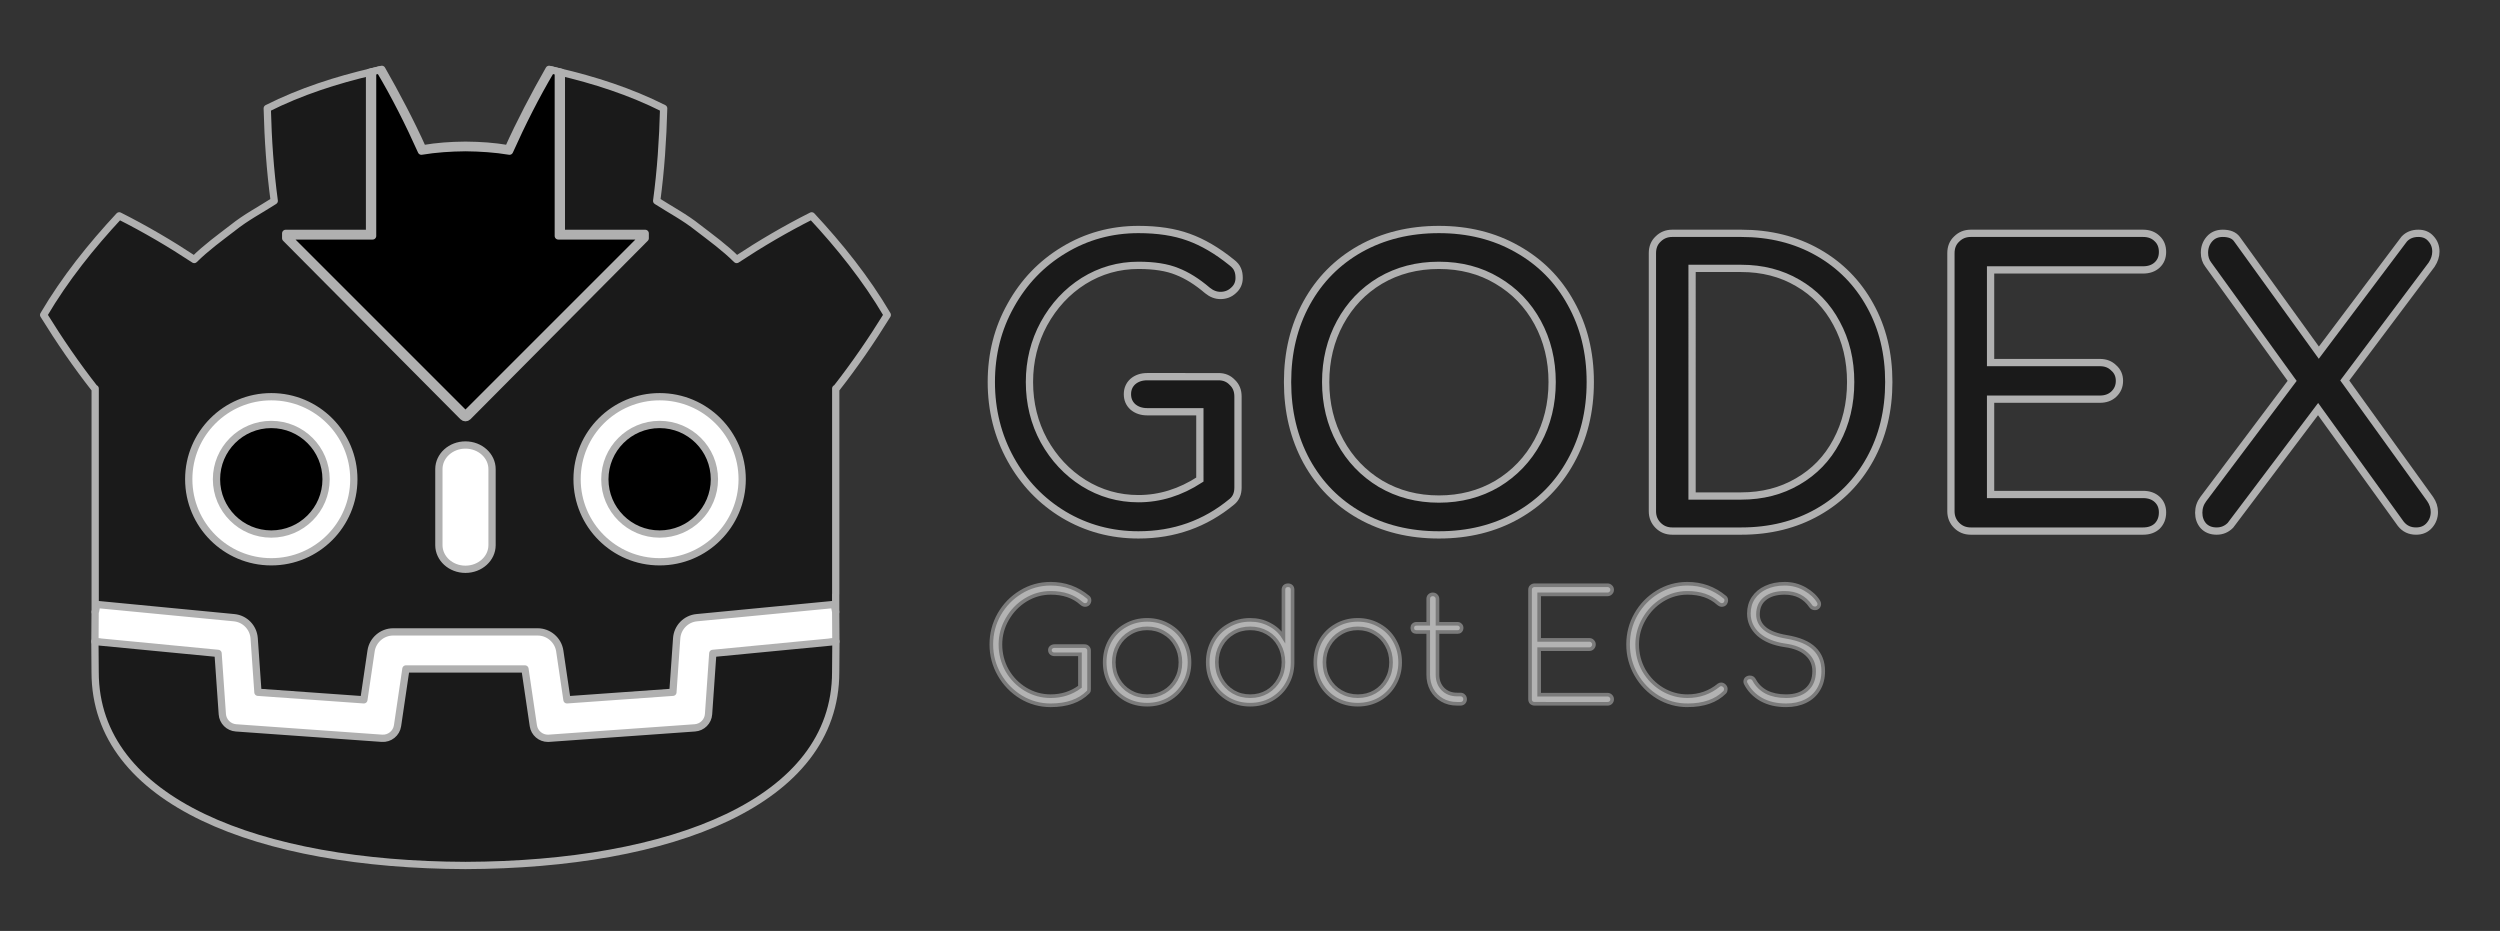 <?xml version="1.0" encoding="UTF-8" standalone="no"?>
<svg
   inkscape:export-ydpi="24"
   inkscape:export-xdpi="24"
   inkscape:export-filename="/home/akien/Projects/godot/godot.git/icon.png"
   sodipodi:docname="logo.svg"
   inkscape:version="1.1.1 (3bf5ae0d25, 2021-09-20)"
   version="1.1"
   id="svg3030"
   height="1024"
   width="2750"
   xmlns:inkscape="http://www.inkscape.org/namespaces/inkscape"
   xmlns:sodipodi="http://sodipodi.sourceforge.net/DTD/sodipodi-0.dtd"
   xmlns="http://www.w3.org/2000/svg"
   xmlns:svg="http://www.w3.org/2000/svg"
   xmlns:rdf="http://www.w3.org/1999/02/22-rdf-syntax-ns#"
   xmlns:cc="http://creativecommons.org/ns#"
   xmlns:dc="http://purl.org/dc/elements/1.1/">
  <rect width="100%" height="100%" fill="#333333" stroke="none"/>
  <defs
     id="defs3032" />
  <sodipodi:namedview
     inkscape:document-rotation="0"
     inkscape:window-maximized="1"
     inkscape:window-y="-8"
     inkscape:window-x="1912"
     inkscape:window-height="1417"
     inkscape:window-width="2560"
     showgrid="false"
     inkscape:current-layer="layer1"
     inkscape:document-units="px"
     inkscape:cy="460.32652"
     inkscape:cx="1064.1957"
     inkscape:zoom="0.70710678"
     inkscape:pageshadow="2"
     inkscape:pageopacity="0.0"
     borderopacity="1.0"
     bordercolor="#666666"
     pagecolor="#ffffff"
     id="base"
     inkscape:pagecheckerboard="1" />
  <g
     transform="translate(0,-98.52)"
     id="layer1"
     inkscape:groupmode="layer"
     inkscape:label="Layer 1">
    <g
       id="g133"
       style="stroke:#b0b0b0;stroke-width:8;stroke-linecap:round;stroke-linejoin:round;stroke-miterlimit:4;stroke-dasharray:none;stroke-opacity:1">
      <path
         transform="translate(0,98.52)"
         d="m 409.871,78.783 c -39.741,9.283 -78.986,21.846 -115.898,40.426 0.899,34.716 3.144,67.98 7.693,101.768 -15.268,9.782 -31.315,18.178 -45.576,29.629 -14.49,11.147 -29.29,21.812 -42.41,34.85 -26.212,-17.337 -53.955,-33.63 -82.535,-48.012 C 100.337,270.599 71.531,306.383 48,346.428 c 17.704,28.639 36.185,55.484 56.141,80.959 h 0.559 v 197.783 25.121 22.861 c 0.45,0.004 0.898,0.021 1.344,0.062 l 150.67,14.527 c 7.892,0.762 14.077,7.114 14.627,15.023 l 4.646,66.51 131.43,9.377 9.055,-61.385 c 1.174,-7.959 8,-13.857 16.051,-13.857 h 158.961 c 8.046,0 14.873,5.899 16.047,13.857 l 9.055,61.385 131.434,-9.377 4.643,-66.51 c 0.554,-7.909 6.735,-14.258 14.627,-15.023 l 150.611,-14.527 c 0.445,-0.042 0.89,-0.058 1.34,-0.062 v -19.611 l 0.062,-0.019 v -226.135 h 0.559 C 939.819,401.912 958.288,375.066 976,346.428 952.477,306.383 923.655,270.599 892.848,237.443 c -28.572,14.382 -56.325,30.674 -82.537,48.012 -13.116,-13.037 -27.89,-23.702 -42.4,-34.85 -14.257,-11.451 -30.323,-19.847 -45.562,-29.629 4.537,-33.788 6.78,-67.051 7.684,-101.768 C 693.119,100.632 653.882,88.07 614.129,78.787 V 259.537 h 89.287 v 5.137 l -188.85,188.846 c -0.356,0.356 -0.764,0.623 -1.201,0.801 -0.437,0.178 -0.901,0.266 -1.365,0.266 -0.464,0 -0.928,-0.088 -1.365,-0.266 -0.437,-0.178 -0.846,-0.445 -1.201,-0.801 L 320.584,264.674 v -5.137 h 89.287 z"
         style="fill:#1a1a1a;fill-opacity:1;fill-rule:nonzero;stroke:#b0b0b0;stroke-width:8;stroke-linecap:round;stroke-linejoin:round;stroke-miterlimit:4;stroke-dasharray:none;stroke-opacity:1"
         id="path84-6" />
      <path
         id="path927-3"
         style="fill:#ffffff;fill-opacity:1;fill-rule:nonzero;stroke:#b0b0b0;stroke-width:8;stroke-linecap:round;stroke-linejoin:round;stroke-miterlimit:4;stroke-dasharray:none;stroke-opacity:1"
         d="m 420.006,76.287 -10.135,2.496 -3.375,0.797 0.004,177.129 h -92.232 v 5.34 L 509.35,458.375 c 0.367,0.37 0.789,0.649 1.24,0.834 0.451,0.185 0.931,0.275 1.41,0.275 0.479,0 0.959,-0.091 1.41,-0.275 0.451,-0.185 0.873,-0.464 1.24,-0.834 L 709.732,262.049 v -5.34 H 617.5 l 0.011,-177.119 -3.382,-0.803 -10.143,-2.5 c -15.353,26.889 -32.407,59.297 -44.865,87.305 -16.521,-2.778 -30.178,-3.637 -46.797,-3.836 v -0.027 c -0.116,0 -0.223,0.027 -0.322,0.027 -0.103,0 -0.211,-0.027 -0.314,-0.027 v 0.027 c -16.65,0.199 -30.197,1.094 -46.721,3.872 -12.45,-28.008 -29.591,-60.452 -44.96,-87.341 z"
         transform="translate(0,98.52)"
         sodipodi:nodetypes="cccccccsssccccccccccscccc" />
      <g
         style="stroke:#b0b0b0;stroke-width:1.922;stroke-linecap:round;stroke-linejoin:round;stroke-miterlimit:4;stroke-dasharray:none;stroke-opacity:1"
         transform="matrix(4.163,0,0,-4.163,919.241,771.672)"
         id="g78">
        <path
           inkscape:connector-curvature="0"
           id="path80"
           style="fill:#ffffff;fill-opacity:1;fill-rule:nonzero;stroke:#b0b0b0;stroke-width:1.922;stroke-linecap:round;stroke-linejoin:round;stroke-miterlimit:4;stroke-dasharray:none;stroke-opacity:1"
           d="m 0,0 c 0,0 -0.325,1.994 -0.515,1.976 l -36.182,-3.491 c -2.879,-0.278 -5.115,-2.574 -5.317,-5.459 l -0.994,-14.247 -27.992,-1.997 -1.904,12.912 c -0.424,2.872 -2.932,5.037 -5.835,5.037 h -38.188 c -2.902,0 -5.41,-2.165 -5.834,-5.037 l -1.905,-12.912 -27.992,1.997 -0.994,14.247 c -0.202,2.886 -2.438,5.182 -5.317,5.46 l -36.2,3.49 c -0.187,0.018 -0.324,-1.978 -0.511,-1.978 l -0.049,-7.83 30.658,-4.944 1.004,-14.374 c 0.203,-2.91 2.551,-5.263 5.463,-5.472 l 38.551,-2.75 c 0.146,-0.01 0.29,-0.016 0.434,-0.016 2.897,0 5.401,2.166 5.825,5.038 l 1.959,13.286 h 28.005 l 1.959,-13.286 c 0.423,-2.871 2.93,-5.037 5.831,-5.037 0.142,0 0.284,0.005 0.423,0.015 l 38.556,2.75 c 2.911,0.209 5.26,2.562 5.463,5.472 l 1.003,14.374 30.645,4.966 z" />
      </g>
      <path
         id="path927"
         style="fill:#000000;fill-opacity:1;fill-rule:nonzero;stroke:#b0b0b0;stroke-width:8;stroke-linecap:round;stroke-linejoin:round;stroke-miterlimit:4;stroke-dasharray:none;stroke-opacity:1"
         d="m 417.615,76.875 c -2.591,0.576 -5.157,1.304 -7.744,1.908 V 259.537 h -89.287 v 5.137 l 188.85,188.846 c 0.356,0.356 0.764,0.623 1.201,0.801 0.437,0.178 0.901,0.266 1.365,0.266 0.464,0 0.928,-0.088 1.365,-0.266 0.437,-0.178 0.846,-0.445 1.201,-0.801 l 188.85,-188.846 v -5.137 H 614.129 V 78.787 c -2.593,-0.605 -5.163,-1.335 -7.76,-1.912 -16.933,28.46 -32.419,59.279 -45.906,89.408 -15.993,-2.672 -32.06,-3.662 -48.148,-3.854 v -0.025 c -0.112,0 -0.217,0.025 -0.312,0.025 -0.1,0 -0.205,-0.025 -0.305,-0.025 v 0.025 c -16.118,0.191 -32.171,1.181 -48.168,3.854 -13.479,-30.129 -28.956,-60.948 -45.914,-89.408 z"
         transform="translate(0,98.52)"
         sodipodi:nodetypes="ccccccssscccccccccscccc" />
      <g
         style="fill:#1a1a1a;fill-opacity:1;stroke:#b0b0b0;stroke-width:1.922;stroke-linecap:round;stroke-linejoin:round;stroke-miterlimit:4;stroke-dasharray:none;stroke-opacity:1"
         transform="matrix(4.163,0,0,-4.163,784.071,817.243)"
         id="g86-7">
        <path
           inkscape:connector-curvature="0"
           id="path88-5"
           style="fill:#1a1a1a;fill-opacity:1;fill-rule:nonzero;stroke:#b0b0b0;stroke-width:1.922;stroke-linecap:round;stroke-linejoin:round;stroke-miterlimit:4;stroke-dasharray:none;stroke-opacity:1"
           d="m 0,0 -1.121,-16.063 c -0.135,-1.936 -1.675,-3.477 -3.611,-3.616 l -38.555,-2.751 c -0.094,-0.007 -0.188,-0.01 -0.281,-0.01 -1.916,0 -3.569,1.406 -3.852,3.33 l -2.211,14.994 H -81.09 l -2.211,-14.994 c -0.297,-2.018 -2.101,-3.469 -4.133,-3.32 l -38.555,2.751 c -1.936,0.139 -3.476,1.68 -3.611,3.616 L -130.721,0 -163.268,3.138 c 0.015,-3.498 0.06,-7.33 0.06,-8.093 0,-34.374 43.605,-50.896 97.781,-51.086 h 0.066 0.067 c 54.176,0.19 97.766,16.712 97.766,51.086 0,0.777 0.047,4.593 0.063,8.093 z" />
      </g>
      <g
         style="stroke:#b0b0b0;stroke-width:1.922;stroke-linecap:round;stroke-linejoin:round;stroke-miterlimit:4;stroke-dasharray:none;stroke-opacity:1"
         transform="matrix(4.163,0,0,-4.163,389.215,625.671)"
         id="g90-3">
        <path
           inkscape:connector-curvature="0"
           id="path92-5"
           style="fill:#ffffff;fill-opacity:1;fill-rule:nonzero;stroke:#b0b0b0;stroke-width:1.922;stroke-linecap:round;stroke-linejoin:round;stroke-miterlimit:4;stroke-dasharray:none;stroke-opacity:1"
           d="m 0,0 c 0,-12.052 -9.765,-21.815 -21.813,-21.815 -12.042,0 -21.81,9.763 -21.81,21.815 0,12.044 9.768,21.802 21.81,21.802 C -9.765,21.802 0,12.044 0,0" />
      </g>
      <g
         style="fill:#000000;stroke:#b0b0b0;stroke-width:1.922;stroke-linecap:round;stroke-linejoin:round;stroke-miterlimit:4;stroke-dasharray:none;stroke-opacity:1"
         transform="matrix(4.163,0,0,-4.163,358.692,625.711)"
         id="g94-6">
        <path
           inkscape:connector-curvature="0"
           id="path96-2"
           style="fill:#000000;fill-opacity:1;fill-rule:nonzero;stroke:#b0b0b0;stroke-width:1.922;stroke-linecap:round;stroke-linejoin:round;stroke-miterlimit:4;stroke-dasharray:none;stroke-opacity:1"
           d="m 0,0 c 0,-7.994 -6.479,-14.473 -14.479,-14.473 -7.996,0 -14.479,6.479 -14.479,14.473 0,7.994 6.483,14.479 14.479,14.479 C -6.479,14.479 0,7.994 0,0" />
      </g>
      <g
         style="stroke:#b0b0b0;stroke-width:1.922;stroke-linecap:round;stroke-linejoin:round;stroke-miterlimit:4;stroke-dasharray:none;stroke-opacity:1"
         transform="matrix(4.163,0,0,-4.163,511.993,724.74)"
         id="g98-9">
        <path
           inkscape:connector-curvature="0"
           id="path100-1"
           style="fill:#ffffff;fill-opacity:1;fill-rule:nonzero;stroke:#b0b0b0;stroke-width:1.922;stroke-linecap:round;stroke-linejoin:round;stroke-miterlimit:4;stroke-dasharray:none;stroke-opacity:1"
           d="m 0,0 c -3.878,0 -7.021,2.858 -7.021,6.381 v 20.081 c 0,3.52 3.143,6.381 7.021,6.381 3.878,0 7.028,-2.861 7.028,-6.381 V 6.381 C 7.028,2.858 3.878,0 0,0" />
      </g>
      <g
         style="stroke:#b0b0b0;stroke-width:1.922;stroke-linecap:round;stroke-linejoin:round;stroke-miterlimit:4;stroke-dasharray:none;stroke-opacity:1"
         transform="matrix(4.163,0,0,-4.163,634.787,625.671)"
         id="g102-2">
        <path
           inkscape:connector-curvature="0"
           id="path104-7"
           style="fill:#ffffff;fill-opacity:1;fill-rule:nonzero;stroke:#b0b0b0;stroke-width:1.922;stroke-linecap:round;stroke-linejoin:round;stroke-miterlimit:4;stroke-dasharray:none;stroke-opacity:1"
           d="m 0,0 c 0,-12.052 9.765,-21.815 21.815,-21.815 12.041,0 21.808,9.763 21.808,21.815 0,12.044 -9.767,21.802 -21.808,21.802 C 9.765,21.802 0,12.044 0,0" />
      </g>
      <g
         style="fill:#000000;stroke:#b0b0b0;stroke-width:1.922;stroke-linecap:round;stroke-linejoin:round;stroke-miterlimit:4;stroke-dasharray:none;stroke-opacity:1"
         transform="matrix(4.163,0,0,-4.163,665.326,625.711)"
         id="g106-0">
        <path
           inkscape:connector-curvature="0"
           id="path108-9"
           style="fill:#000000;fill-opacity:1;fill-rule:nonzero;stroke:#b0b0b0;stroke-width:1.922;stroke-linecap:round;stroke-linejoin:round;stroke-miterlimit:4;stroke-dasharray:none;stroke-opacity:1"
           d="m 0,0 c 0,-7.994 6.477,-14.473 14.471,-14.473 8.002,0 14.479,6.479 14.479,14.473 0,7.994 -6.477,14.479 -14.479,14.479 C 6.477,14.479 0,7.994 0,0" />
      </g>
    </g>
    <g
       aria-label="GODEX"
       id="text90"
       style="font-style:normal;font-weight:normal;font-size:419.376px;line-height:1.25;font-family:sans-serif;fill:#1a1a1a;fill-opacity:1;stroke:#b0b0b0;stroke-width:8;stroke-miterlimit:4;stroke-dasharray:none;stroke-opacity:1">
      <path
         d="m 1340.403,512.859 q 9.226,0 15.098,6.291 6.291,5.871 6.291,15.517 v 100.231 q 0,10.065 -6.71,15.517 -44.034,36.486 -102.747,36.486 -44.873,0 -82.198,-22.227 -36.905,-22.227 -58.293,-60.81 -21.388,-38.583 -21.388,-85.133 0,-46.131 21.388,-84.295 21.388,-38.583 58.293,-60.81 37.325,-22.646 82.198,-22.646 31.873,0 54.938,8.388 23.485,8.388 47.389,27.679 5.032,3.774 6.71,7.968 1.677,3.774 1.677,9.226 0,8.388 -6.291,13.839 -5.871,5.452 -14.259,5.452 -7.549,0 -14.259,-5.452 -17.194,-14.678 -33.55,-20.969 -16.356,-6.71 -42.357,-6.71 -32.711,0 -60.39,17.194 -27.259,17.194 -43.615,46.97 -15.936,29.356 -15.936,64.165 0,35.228 15.936,64.584 16.356,29.356 43.615,46.551 27.679,17.194 60.39,17.194 35.228,0 67.52,-20.969 V 551.441 H 1261.98 q -9.646,0 -15.936,-5.452 -5.871,-5.452 -5.871,-13.839 0,-8.388 5.871,-13.839 6.291,-5.452 15.936,-5.452 z"
         style="font-style:normal;font-variant:normal;font-weight:bold;font-stretch:normal;font-family:Comfortaa;-inkscape-font-specification:'Comfortaa Bold';fill:#1a1a1a;fill-opacity:1;stroke:#b0b0b0;stroke-width:8;stroke-miterlimit:4;stroke-dasharray:none;stroke-opacity:1"
         id="path106" />
      <path
         d="m 1582.802,686.9 q -48.648,0 -86.811,-21.388 -37.744,-21.388 -58.713,-59.551 -20.969,-38.583 -20.969,-87.23 0,-48.648 20.969,-86.811 20.969,-38.163 58.713,-59.551 38.163,-21.388 86.811,-21.388 48.228,0 85.972,21.388 38.163,21.388 59.132,59.551 21.388,38.163 21.388,86.811 0,48.648 -21.388,87.23 -20.969,38.163 -58.713,59.551 -37.744,21.388 -86.391,21.388 z m 0,-39.421 q 35.647,0 64.165,-16.775 28.518,-17.194 44.454,-46.551 15.936,-29.356 15.936,-65.423 0,-36.066 -15.936,-65.423 -15.936,-29.356 -44.454,-46.131 -28.098,-16.775 -64.165,-16.775 -36.066,0 -64.584,16.775 -28.098,16.775 -44.035,46.131 -15.936,29.356 -15.936,65.423 0,36.066 15.936,65.423 15.936,29.356 44.454,46.551 28.518,16.775 64.165,16.775 z"
         style="font-style:normal;font-variant:normal;font-weight:bold;font-stretch:normal;font-family:Comfortaa;-inkscape-font-specification:'Comfortaa Bold';fill:#1a1a1a;fill-opacity:1;stroke:#b0b0b0;stroke-width:8;stroke-miterlimit:4;stroke-dasharray:none;stroke-opacity:1"
         id="path108" />
      <path
         d="m 1839.46,682.706 q -9.226,0 -15.517,-6.291 -6.291,-6.291 -6.291,-15.517 V 376.981 q 0,-9.646 6.291,-15.517 6.291,-6.291 15.517,-6.291 h 75.907 q 47.389,0 84.295,20.969 36.905,20.969 57.455,58.293 20.549,36.905 20.549,84.295 0,47.389 -20.549,84.714 -20.549,37.324 -57.455,58.293 -36.905,20.969 -84.295,20.969 z m 75.907,-38.583 q 34.808,0 62.068,-15.936 27.679,-15.936 42.776,-44.454 15.517,-28.937 15.517,-65.003 0,-36.066 -15.517,-64.584 -15.098,-28.518 -42.776,-44.454 -27.259,-15.936 -62.068,-15.936 h -54.099 V 644.123 Z"
         style="font-style:normal;font-variant:normal;font-weight:bold;font-stretch:normal;font-family:Comfortaa;-inkscape-font-specification:'Comfortaa Bold';fill:#1a1a1a;fill-opacity:1;stroke:#b0b0b0;stroke-width:8;stroke-miterlimit:4;stroke-dasharray:none;stroke-opacity:1"
         id="path110" />
      <path
         d="m 2167.831,682.706 q -9.226,0 -15.517,-6.291 -6.291,-6.291 -6.291,-15.517 V 376.981 q 0,-9.646 6.291,-15.517 6.291,-6.291 15.517,-6.291 h 189.558 q 9.646,0 15.517,5.871 5.871,5.452 5.871,14.678 0,8.807 -5.871,14.259 -5.871,5.452 -15.517,5.452 H 2189.639 V 497.342 h 120.361 q 9.226,0 15.098,5.871 6.291,5.452 6.291,14.259 0,8.807 -6.291,14.678 -5.871,5.452 -15.098,5.452 h -120.361 v 104.844 h 167.75 q 9.646,0 15.517,5.452 5.871,5.452 5.871,14.259 0,9.226 -5.871,15.098 -5.871,5.452 -15.517,5.452 z"
         style="font-style:normal;font-variant:normal;font-weight:bold;font-stretch:normal;font-family:Comfortaa;-inkscape-font-specification:'Comfortaa Bold';fill:#1a1a1a;fill-opacity:1;stroke:#b0b0b0;stroke-width:8;stroke-miterlimit:4;stroke-dasharray:none;stroke-opacity:1"
         id="path112" />
      <path
         d="m 2673.178,647.478 q 4.613,6.71 4.613,14.259 0,8.388 -5.452,14.678 -5.452,6.291 -14.678,6.291 -10.484,0 -16.775,-7.968 l -91.005,-126.232 -96.457,127.91 q -6.291,6.291 -15.098,6.291 -9.226,0 -14.678,-5.871 -5.032,-5.871 -5.032,-14.259 0,-8.388 5.032,-15.098 l 97.715,-130.007 -92.263,-127.91 q -4.194,-5.452 -4.194,-13.001 0,-8.807 5.452,-15.098 5.452,-6.291 14.678,-6.291 10.904,0 15.517,6.291 l 90.166,124.974 93.94,-124.974 q 5.871,-6.291 15.517,-6.291 8.807,0 13.839,5.871 5.452,5.871 5.452,14.259 0,7.129 -4.613,14.259 l -95.618,127.49 z"
         style="font-style:normal;font-variant:normal;font-weight:bold;font-stretch:normal;font-family:Comfortaa;-inkscape-font-specification:'Comfortaa Bold';fill:#1a1a1a;fill-opacity:1;stroke:#b0b0b0;stroke-width:8;stroke-miterlimit:4;stroke-dasharray:none;stroke-opacity:1"
         id="path114" />
    </g>
    <g
       aria-label="Godot ECS"
       id="text90-3"
       style="font-style:normal;font-weight:normal;font-size:166.93px;line-height:1.25;font-family:sans-serif;fill:#000000;fill-opacity:1;stroke:#7b7b7b;stroke-width:4;stroke-miterlimit:4;stroke-dasharray:none;stroke-opacity:1">
      <path
         d="m 1192.95,809.244 q 2.17,0 3.506,1.335 1.502,1.335 1.502,3.506 v 42.4 q 0,1.169 -0.167,2.003 -0.167,0.668 -1.002,1.502 -14.356,14.356 -41.065,14.356 -17.528,0 -32.551,-9.014 -15.024,-9.181 -23.871,-24.539 -8.847,-15.524 -8.847,-33.386 0,-17.862 8.68,-33.219 8.847,-15.358 23.704,-24.372 15.024,-9.181 32.885,-9.181 23.37,0 41.232,14.857 1.502,1.169 1.502,3.339 0,2.003 -1.335,3.672 -1.335,1.502 -3.672,1.502 -1.836,0 -4.173,-2.003 -12.687,-11.351 -33.553,-11.351 -14.69,0 -27.544,7.846 -12.687,7.846 -20.198,21.033 -7.512,13.021 -7.512,27.877 0,15.358 7.345,28.545 7.512,13.021 20.199,20.699 12.854,7.679 27.71,7.679 18.195,0 32.217,-10.35 V 818.259 h -28.044 q -2.17,0 -3.672,-1.335 -1.335,-1.335 -1.335,-3.339 0,-1.836 1.335,-3.005 1.502,-1.335 3.672,-1.335 z"
         style="font-style:normal;font-variant:normal;font-weight:300;font-stretch:normal;font-size:166.93px;font-family:Comfortaa;-inkscape-font-specification:'Comfortaa Light';fill:#b3b3b3;stroke:#7b7b7b;stroke-width:4;stroke-miterlimit:4;stroke-dasharray:none;stroke-opacity:1"
         id="path117" />
      <path
         d="m 1261.892,873.679 q -13.188,0 -23.871,-6.009 -10.684,-6.176 -16.86,-16.86 -6.01,-10.684 -6.01,-23.704 0,-13.187 6.01,-23.871 6.176,-10.684 16.86,-16.693 10.684,-6.176 23.871,-6.176 13.021,0 23.704,6.176 10.684,6.009 16.693,16.693 6.176,10.684 6.176,23.871 0,13.021 -6.176,23.704 -6.01,10.684 -16.693,16.86 -10.684,6.009 -23.704,6.009 z m 0,-9.348 q 10.35,0 18.696,-4.841 8.347,-4.841 13.021,-13.354 4.841,-8.513 4.841,-19.03 0,-10.517 -4.841,-19.03 -4.674,-8.513 -13.021,-13.354 -8.347,-5.008 -18.696,-5.008 -10.35,0 -18.696,5.008 -8.347,4.841 -13.188,13.354 -4.841,8.513 -4.841,19.03 0,10.517 4.841,19.03 4.841,8.513 13.188,13.354 8.347,4.841 18.696,4.841 z"
         style="font-style:normal;font-variant:normal;font-weight:300;font-stretch:normal;font-size:166.93px;font-family:Comfortaa;-inkscape-font-specification:'Comfortaa Light';fill:#b3b3b3;stroke:#7b7b7b;stroke-width:4;stroke-miterlimit:4;stroke-dasharray:none;stroke-opacity:1"
         id="path119" />
      <path
         d="m 1416.803,742.305 q 2.337,0 3.672,1.335 1.335,1.335 1.335,3.672 v 80.293 0.334 q -0.167,12.854 -6.343,23.37 -6.176,10.517 -16.86,16.526 -10.517,5.843 -23.37,5.843 -13.188,0 -23.871,-6.009 -10.684,-6.176 -16.86,-16.86 -6.009,-10.684 -6.009,-23.871 0,-13.021 6.009,-23.704 6.176,-10.684 16.86,-16.693 10.684,-6.176 23.871,-6.176 11.852,0 21.367,5.175 9.682,5.008 15.191,13.855 v -52.082 q 0,-2.337 1.335,-3.672 1.502,-1.335 3.672,-1.335 z m -41.566,122.026 q 10.35,0 18.696,-4.841 8.347,-5.008 13.021,-13.521 4.841,-8.513 4.841,-19.03 0,-10.517 -4.841,-19.03 -4.674,-8.513 -13.021,-13.354 -8.347,-4.841 -18.696,-4.841 -10.35,0 -18.696,4.841 -8.347,4.841 -13.188,13.354 -4.841,8.513 -4.841,19.03 0,10.517 4.841,19.03 4.841,8.513 13.188,13.521 8.347,4.841 18.696,4.841 z"
         style="font-style:normal;font-variant:normal;font-weight:300;font-stretch:normal;font-size:166.93px;font-family:Comfortaa;-inkscape-font-specification:'Comfortaa Light';fill:#b3b3b3;stroke:#7b7b7b;stroke-width:4;stroke-miterlimit:4;stroke-dasharray:none;stroke-opacity:1"
         id="path121" />
      <path
         d="m 1493.591,873.679 q -13.188,0 -23.871,-6.009 -10.684,-6.176 -16.86,-16.86 -6.009,-10.684 -6.009,-23.704 0,-13.187 6.009,-23.871 6.176,-10.684 16.86,-16.693 10.684,-6.176 23.871,-6.176 13.021,0 23.704,6.176 10.684,6.009 16.693,16.693 6.176,10.684 6.176,23.871 0,13.021 -6.176,23.704 -6.01,10.684 -16.693,16.86 -10.684,6.009 -23.704,6.009 z m 0,-9.348 q 10.35,0 18.696,-4.841 8.347,-4.841 13.021,-13.354 4.841,-8.513 4.841,-19.03 0,-10.517 -4.841,-19.03 -4.674,-8.513 -13.021,-13.354 -8.347,-5.008 -18.696,-5.008 -10.35,0 -18.696,5.008 -8.347,4.841 -13.188,13.354 -4.841,8.513 -4.841,19.03 0,10.517 4.841,19.03 4.841,8.513 13.188,13.354 8.347,4.841 18.696,4.841 z"
         style="font-style:normal;font-variant:normal;font-weight:300;font-stretch:normal;font-size:166.93px;font-family:Comfortaa;-inkscape-font-specification:'Comfortaa Light';fill:#b3b3b3;stroke:#7b7b7b;stroke-width:4;stroke-miterlimit:4;stroke-dasharray:none;stroke-opacity:1"
         id="path123" />
      <path
         d="m 1606.435,862.495 q 2.337,0 3.672,1.502 1.502,1.335 1.502,3.672 0,2.17 -1.502,3.672 -1.335,1.335 -3.672,1.335 h -3.839 q -9.181,0 -16.359,-4.173 -7.178,-4.173 -11.184,-11.351 -4.006,-7.345 -4.006,-16.526 v -46.907 h -13.021 q -2.003,0 -3.339,-1.169 -1.169,-1.335 -1.169,-3.339 0,-2.003 1.169,-3.172 1.335,-1.335 3.339,-1.335 h 13.021 v -27.21 q 0,-2.337 1.335,-3.672 1.502,-1.502 3.672,-1.502 2.337,0 3.672,1.502 1.502,1.335 1.502,3.672 v 27.21 h 22.035 q 2.003,0 3.172,1.335 1.335,1.169 1.335,3.172 0,2.003 -1.335,3.339 -1.169,1.169 -3.172,1.169 h -22.035 v 46.907 q 0,9.682 6.01,15.858 6.01,6.009 15.524,6.009 z"
         style="font-style:normal;font-variant:normal;font-weight:300;font-stretch:normal;font-size:166.93px;font-family:Comfortaa;-inkscape-font-specification:'Comfortaa Light';fill:#b3b3b3;stroke:#7b7b7b;stroke-width:4;stroke-miterlimit:4;stroke-dasharray:none;stroke-opacity:1"
         id="path125" />
      <path
         d="m 1688.064,872.678 q -2.17,0 -3.672,-1.335 -1.335,-1.502 -1.335,-3.672 V 747.313 q 0,-2.17 1.335,-3.506 1.502,-1.502 3.672,-1.502 h 80.293 q 2.003,0 3.506,1.502 1.502,1.335 1.502,3.506 0,2.003 -1.502,3.506 -1.502,1.502 -3.506,1.502 h -75.285 v 50.079 h 55.254 q 2.17,0 3.506,1.502 1.502,1.335 1.502,3.506 0,2.17 -1.502,3.672 -1.335,1.502 -3.506,1.502 h -55.254 v 50.079 h 75.285 q 2.003,0 3.506,1.502 1.502,1.502 1.502,3.506 0,2.17 -1.502,3.672 -1.502,1.335 -3.506,1.335 z"
         style="font-style:normal;font-variant:normal;font-weight:300;font-stretch:normal;font-size:166.93px;font-family:Comfortaa;-inkscape-font-specification:'Comfortaa Light';fill:#b3b3b3;stroke:#7b7b7b;stroke-width:4;stroke-miterlimit:4;stroke-dasharray:none;stroke-opacity:1"
         id="path127" />
      <path
         d="m 1856.162,874.347 q -17.528,0 -32.551,-9.014 -15.024,-9.181 -23.871,-24.539 -8.847,-15.524 -8.847,-33.386 0,-17.862 8.68,-33.219 8.847,-15.358 23.704,-24.372 15.024,-9.181 32.885,-9.181 23.37,0 41.232,14.857 1.502,1.169 1.502,3.339 0,2.003 -1.335,3.672 -1.335,1.502 -3.672,1.502 -1.836,0 -4.173,-2.003 -12.687,-11.351 -33.553,-11.351 -14.69,0 -27.544,7.846 -12.687,7.846 -20.198,21.033 -7.512,13.021 -7.512,27.877 0,15.358 7.345,28.545 7.512,13.021 20.198,20.699 12.854,7.679 27.71,7.679 19.698,0 34.554,-12.186 1.169,-0.835 2.504,-0.835 2.003,0 3.506,1.502 1.669,1.502 1.669,3.672 0,2.17 -1.169,3.506 -14.356,14.356 -41.065,14.356 z"
         style="font-style:normal;font-variant:normal;font-weight:300;font-stretch:normal;font-size:166.93px;font-family:Comfortaa;-inkscape-font-specification:'Comfortaa Light';fill:#b3b3b3;stroke:#7b7b7b;stroke-width:4;stroke-miterlimit:4;stroke-dasharray:none;stroke-opacity:1"
         id="path129" />
      <path
         d="m 1964.666,874.347 q -15.691,0 -27.21,-6.343 -11.518,-6.51 -17.194,-17.695 -0.501,-1.002 -0.501,-2.003 0,-2.003 1.335,-3.339 1.502,-1.335 3.839,-1.335 3.339,0 4.841,3.172 4.507,8.347 13.354,13.021 9.014,4.507 21.534,4.507 14.356,0 22.536,-7.178 8.347,-7.178 8.347,-20.365 0,-11.351 -8.18,-18.696 -8.013,-7.512 -23.871,-9.682 -18.529,-2.671 -29.213,-12.019 -10.517,-9.515 -10.517,-23.036 0,-9.682 4.841,-17.027 5.008,-7.512 13.855,-11.518 9.014,-4.173 20.699,-4.173 12.186,0 22.369,5.843 10.183,5.843 15.024,14.022 0.668,1.169 0.668,2.671 0,1.335 -0.835,2.504 -0.668,1.002 -2.003,1.669 -0.668,0.334 -2.003,0.334 -3.005,0 -4.674,-2.504 -9.849,-14.523 -28.545,-14.523 -13.855,0 -21.701,6.343 -7.679,6.176 -7.679,17.361 0,9.348 7.679,15.691 7.679,6.343 23.704,9.014 21.033,3.506 30.715,13.021 9.682,9.348 9.682,24.706 0,11.518 -5.175,20.032 -5.008,8.513 -14.356,13.021 -9.181,4.507 -21.367,4.507 z"
         style="font-style:normal;font-variant:normal;font-weight:300;font-stretch:normal;font-size:166.93px;font-family:Comfortaa;-inkscape-font-specification:'Comfortaa Light';fill:#b3b3b3;stroke:#7b7b7b;stroke-width:4;stroke-miterlimit:4;stroke-dasharray:none;stroke-opacity:1"
         id="path131" />
    </g>
  </g>
</svg>
